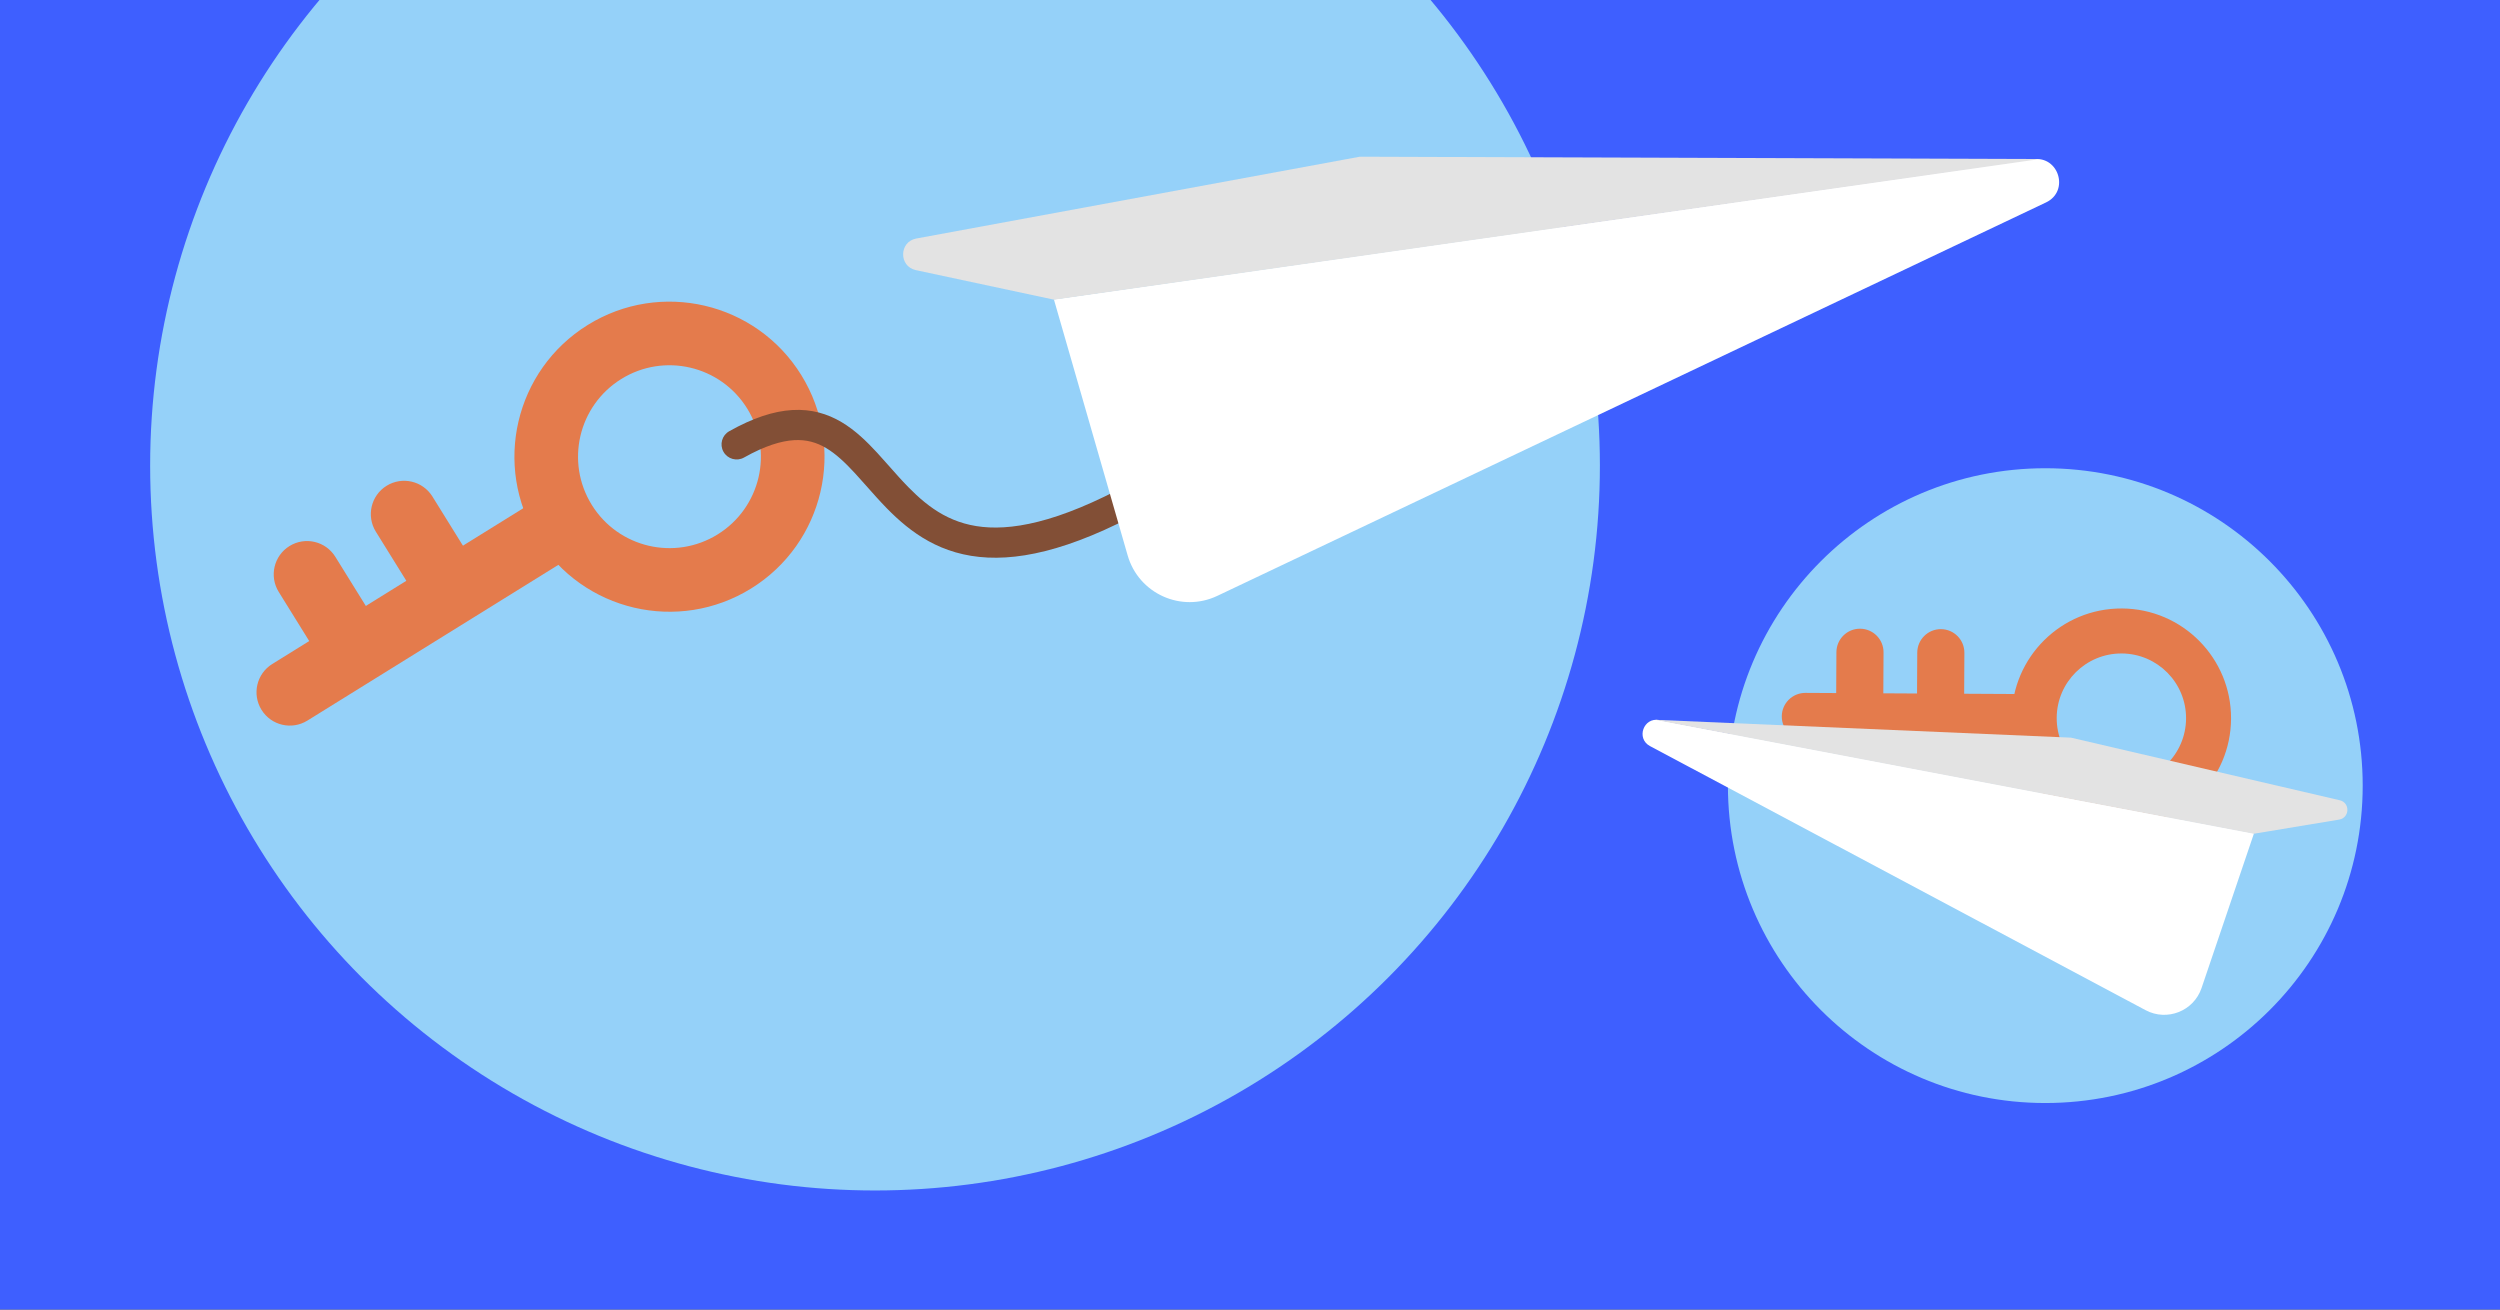 <svg fill="none" height="495" viewBox="0 0 945 495" width="945" xmlns="http://www.w3.org/2000/svg" xmlns:xlink="http://www.w3.org/1999/xlink"><rect x="0" y="0" width="945" height="495" fill="#333333" stroke="none"/><clipPath id="clip0_1278_424"><path d="M0 0H945V495H0Z"/></clipPath><g clip-path="url(#clip0_1278_424)"><path d="M0 0H945V495H0Z" fill="#3e5fff"/><circle cx="330.758" cy="176" fill="#95d1f9" r="274"/><g fill="#e47b4c"><path d="M98.854 268.326C102.521 274.234 110.282 276.052 116.19 272.385L223.953 205.511 210.677 184.117 102.913 250.99C97.005 254.657 95.188 262.418 98.854 268.326V268.326Z"/><path d="M148.41 245.365 126.755 210.47C123.089 204.562 115.327 202.744 109.419 206.411V206.411C103.511 210.077 101.694 217.838 105.36 223.746L127.015 258.642 148.41 245.365Z"/><path d="M185.115 222.588 163.46 187.692C159.794 181.784 152.032 179.966 146.124 183.633V183.633C140.216 187.299 138.399 195.061 142.065 200.969L163.72 235.864 185.115 222.588Z"/><path clip-rule="evenodd" d="M234.837 143.265C251.056 133.2 272.363 138.189 282.427 154.408 292.492 170.626 287.503 191.933 271.285 201.998 255.066 212.062 233.759 207.074 223.695 190.855 213.63 174.636 218.619 153.33 234.837 143.265ZM222.16 122.836C249.661 105.77 285.79 114.229 302.856 141.73 319.922 169.231 311.463 205.36 283.962 222.427 256.461 239.493 220.332 231.034 203.266 203.532 186.2 176.031 194.659 139.902 222.16 122.836Z" fill-rule="evenodd"/></g><path clip-rule="evenodd" d="M446.003 178.315C444.372 175.62 440.864 174.757 438.169 176.389 408.008 194.645 387.962 200.028 373.918 199.364 360.243 198.717 351.335 192.287 343.359 184.142 340.817 181.547 338.592 179.025 336.307 176.435 334.79 174.715 333.246 172.965 331.565 171.144 327.611 166.859 323.245 162.599 318.073 159.539 312.768 156.401 306.69 154.567 299.476 154.993 292.382 155.411 284.571 157.99 275.652 163 272.905 164.543 271.929 168.021 273.473 170.768 275.016 173.514 278.493 174.49 281.24 172.947 289.203 168.474 295.318 166.667 300.148 166.382 304.857 166.105 308.7 167.251 312.264 169.359 315.961 171.546 319.415 174.801 323.181 178.882 324.49 180.301 325.905 181.901 327.385 183.574 329.873 186.386 332.545 189.406 335.207 192.125 344.185 201.292 355.648 209.922 373.379 210.76 390.742 211.582 413.139 204.876 444.077 186.149 446.772 184.518 447.635 181.01 446.003 178.315Z" fill="#824f36" fill-rule="evenodd"/><path d="M426.258 209.959 398.375 113.188 768.485 60.203C778.264 58.803 782.326 72.282 773.402 76.519L460.144 225.235C446.555 231.686 430.423 224.414 426.258 209.959Z" fill="#ffffff"/><path d="M398.405 113.279 346.205 102.112C339.684 100.717 339.816 91.366 346.374 90.157L514.017 59.233 771.017 60.12 398.405 113.279Z" fill="#e3e3e3"/><circle cx="773.127" cy="296.969" fill="#95d1f9" r="119.974"/><path d="M673.514 270.771C673.488 275.69 677.454 279.699 682.373 279.725L772.093 280.207 772.188 262.394 682.468 261.912C677.549 261.886 673.54 265.852 673.514 270.771V270.771Z" fill="#e47b4c"/><path d="M711.822 275.66 711.978 246.607C712.004 241.688 708.038 237.679 703.119 237.653V237.653C698.2 237.626 694.191 241.593 694.165 246.511L694.009 275.565 711.822 275.66Z" fill="#e47b4c"/><path d="M742.381 275.824 742.537 246.771C742.563 241.852 738.597 237.843 733.678 237.817V237.817C728.76 237.791 724.751 241.757 724.724 246.675L724.568 275.729 742.381 275.824Z" fill="#e47b4c"/><path clip-rule="evenodd" d="M802.013 247.011C815.516 247.083 826.404 258.088 826.331 271.591 826.259 285.094 815.254 295.982 801.751 295.909 788.248 295.837 777.36 284.832 777.433 271.329 777.505 257.826 788.51 246.938 802.013 247.011ZM802.105 230.002C825.001 230.125 843.463 248.786 843.34 271.683 843.217 294.579 824.556 313.041 801.659 312.918 778.763 312.795 760.301 294.134 760.424 271.237 760.547 248.341 779.208 229.879 802.105 230.002Z" fill="#e47b4c" fill-rule="evenodd"/><path d="M832.19 373.47 852.016 314.984 627.164 272.183C621.226 271.053 618.363 279.176 623.697 282.019L811.04 381.849C819.165 386.178 829.234 382.189 832.19 373.47Z" fill="#ffffff"/><path d="M851.961 315.154 884.191 309.808C888.218 309.14 888.402 303.42 884.427 302.494L782.813 278.833 625.667 272.086 851.961 315.154Z" fill="#e3e3e3"/></g></svg>